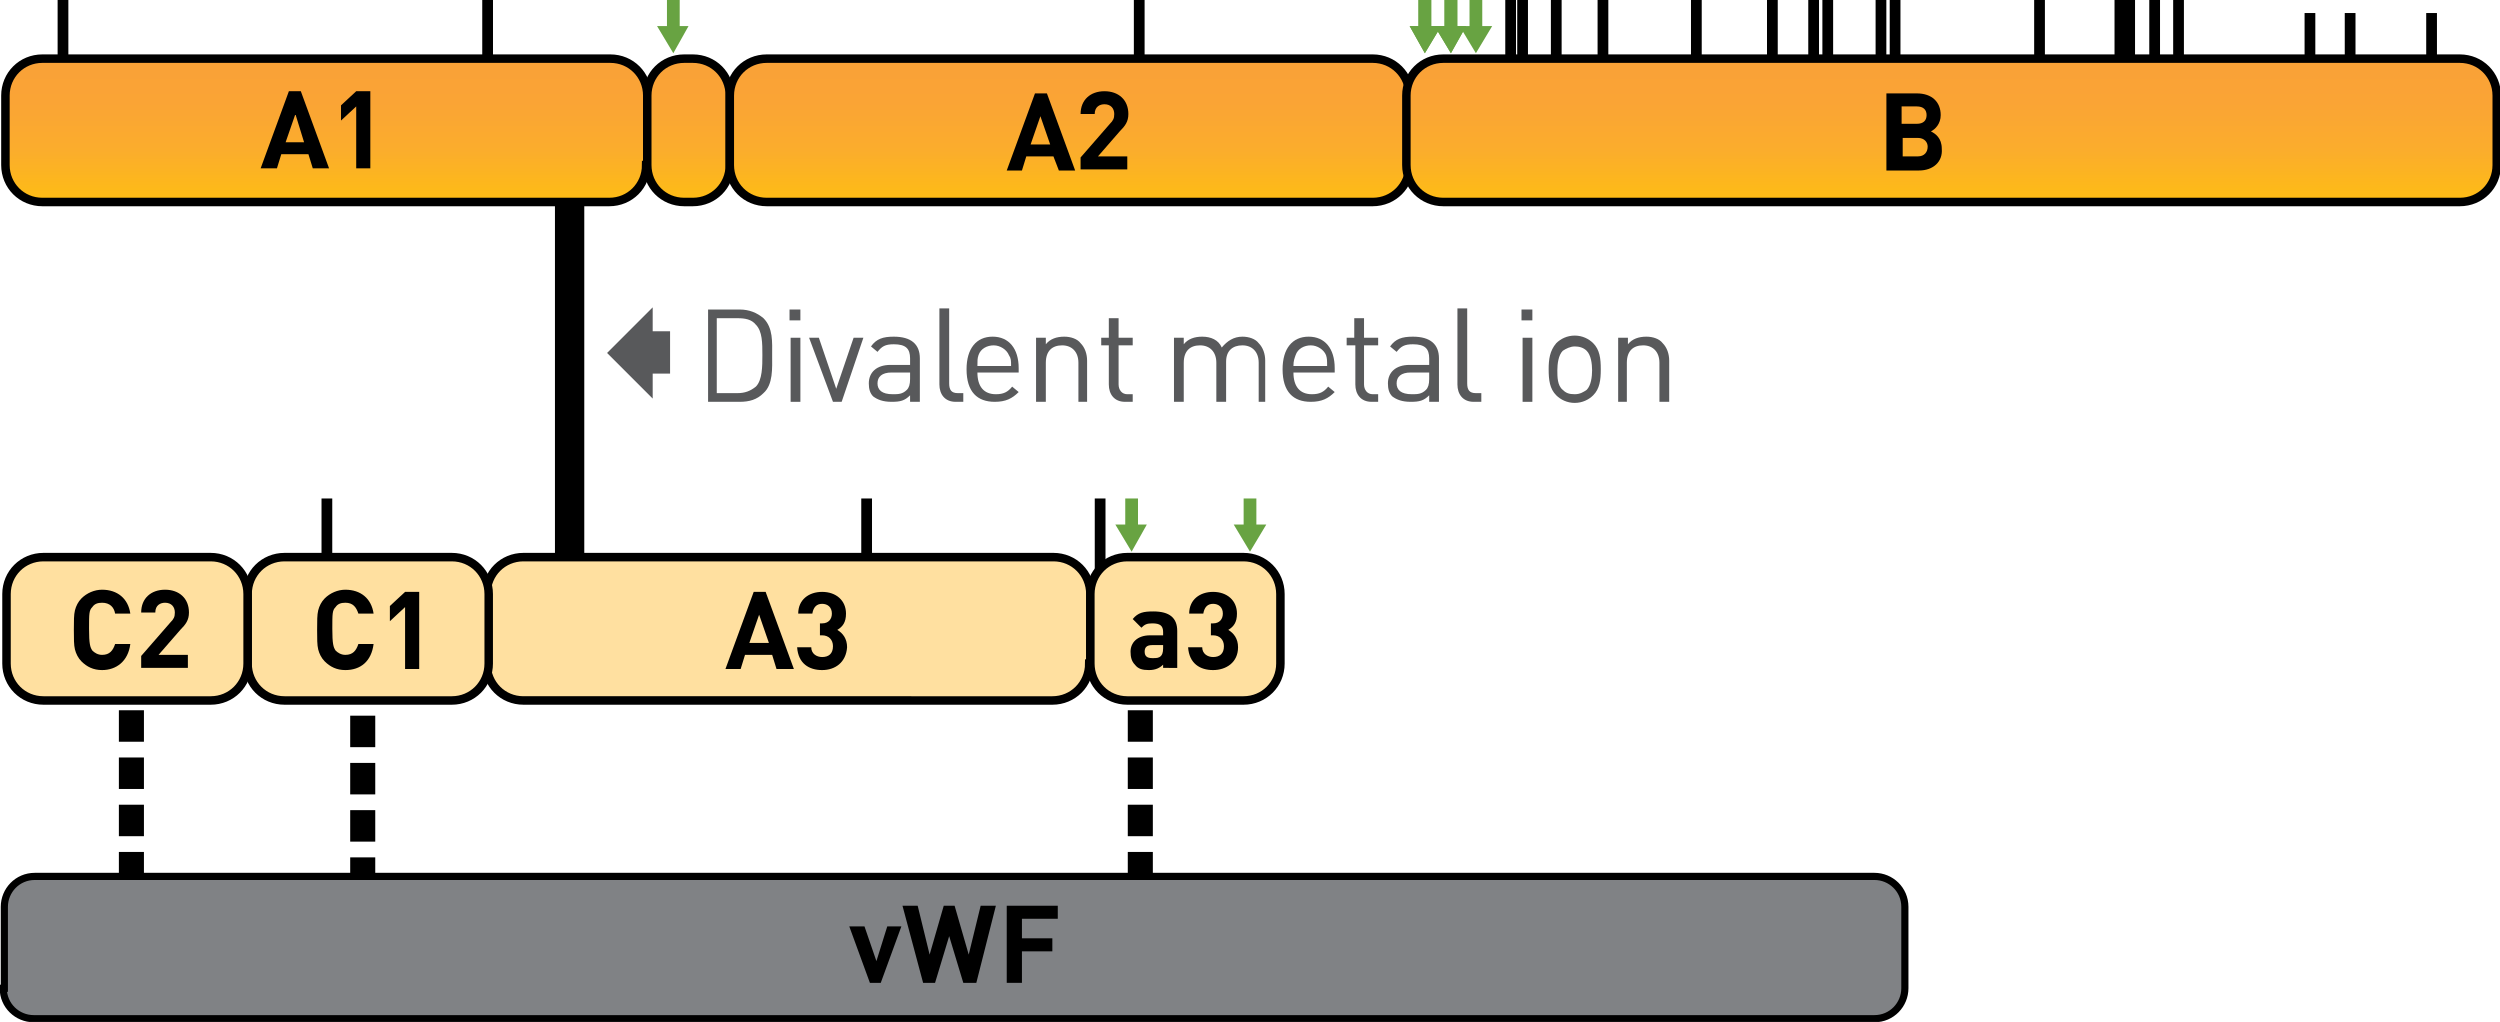 <?xml version="1.0" encoding="utf-8"?>
<!-- Generator: Adobe Illustrator 20.0.0, SVG Export Plug-In . SVG Version: 6.00 Build 0)  -->
<svg version="1.1" id="Layer_1" xmlns="http://www.w3.org/2000/svg" xmlns:xlink="http://www.w3.org/1999/xlink" x="0px" y="0px"
	 viewBox="0 0 230.2 94.1" style="enable-background:new 0 0 230.2 94.1;" xml:space="preserve">
<style type="text/css">
	.st0{fill:none;stroke:#000000;stroke-width:2.307;stroke-miterlimit:10;}
	.st1{fill:none;stroke:#000000;stroke-width:2.307;stroke-miterlimit:10;stroke-dasharray:2.899,1.45;}
	.st2{fill:#808285;}
	.st3{fill:none;stroke:#000000;stroke-width:0.659;stroke-miterlimit:10;}
	.st4{fill:none;stroke:#000000;stroke-width:0.989;stroke-miterlimit:10;}
	.st5{fill:none;stroke:#68A342;stroke-width:1.173;stroke-miterlimit:10;}
	.st6{fill:#68A342;}
	.st7{fill:url(#SVGID_1_);}
	.st8{fill:none;stroke:#000000;stroke-width:0.782;stroke-miterlimit:10;}
	.st9{fill:url(#SVGID_2_);}
	.st10{fill:url(#SVGID_3_);}
	.st11{fill:#FFE0A0;}
	.st12{fill:url(#SVGID_4_);}
	.st13{fill:#58595B;}
</style>
<g>
	<g>
		<g>
			<line class="st0" x1="12.1" y1="62.6" x2="12.1" y2="63.9"/>
			<line class="st1" x1="12.1" y1="65.4" x2="12.1" y2="82.1"/>
			<line class="st0" x1="12.1" y1="82.8" x2="12.1" y2="84.1"/>
		</g>
	</g>
	<g>
		<g>
			<line class="st0" x1="33.4" y1="63.2" x2="33.4" y2="64.5"/>
			<line class="st1" x1="33.4" y1="65.9" x2="33.4" y2="82.6"/>
			<line class="st0" x1="33.4" y1="83.3" x2="33.4" y2="84.6"/>
		</g>
	</g>
	<g>
		<g>
			<line class="st0" x1="105" y1="62.6" x2="105" y2="63.9"/>
			<line class="st1" x1="105" y1="65.4" x2="105" y2="82.1"/>
			<line class="st0" x1="105" y1="82.8" x2="105" y2="84.1"/>
		</g>
	</g>
	<g>
		<path class="st2" d="M0.3,91c0,1.6,1.3,2.8,2.8,2.8h169.5c1.6,0,2.8-1.3,2.8-2.8v-7.5c0-1.6-1.3-2.8-2.8-2.8H3.2
			c-1.6,0-2.8,1.3-2.8,2.8V91z"/>
		<path class="st3" d="M0.3,91c0,1.6,1.3,2.8,2.8,2.8h169.5c1.6,0,2.8-1.3,2.8-2.8v-7.5c0-1.6-1.3-2.8-2.8-2.8H3.2
			c-1.6,0-2.8,1.3-2.8,2.8V91z"/>
	</g>
	<rect x="51.1" y="16.9" width="2.7" height="34.5"/>
	<line class="st4" x1="223.9" y1="7.9" x2="223.9" y2="1.2"/>
	<line class="st4" x1="216.4" y1="7.9" x2="216.4" y2="1.2"/>
	<line class="st4" x1="212.7" y1="7.9" x2="212.7" y2="1.2"/>
	<line class="st4" x1="200.6" y1="6.7" x2="200.6" y2="0"/>
	<line class="st4" x1="198.4" y1="6.7" x2="198.4" y2="0"/>
	<line class="st4" x1="196.1" y1="6.7" x2="196.1" y2="0"/>
	<line class="st4" x1="195.2" y1="6.7" x2="195.2" y2="0"/>
	<line class="st4" x1="187.8" y1="6.7" x2="187.8" y2="0"/>
	<line class="st4" x1="174.5" y1="6.7" x2="174.5" y2="0"/>
	<line class="st4" x1="173.2" y1="6.7" x2="173.2" y2="0"/>
	<line class="st4" x1="168.3" y1="6.7" x2="168.3" y2="0"/>
	<line class="st4" x1="167" y1="6.7" x2="167" y2="0"/>
	<line class="st4" x1="163.2" y1="6.7" x2="163.2" y2="0"/>
	<line class="st4" x1="156.2" y1="6.7" x2="156.2" y2="0"/>
	<line class="st4" x1="147.6" y1="6.7" x2="147.6" y2="0"/>
	<line class="st4" x1="143.3" y1="6.7" x2="143.3" y2="0"/>
	<line class="st4" x1="140.2" y1="6.7" x2="140.2" y2="0"/>
	<line class="st4" x1="139.1" y1="6.7" x2="139.1" y2="0"/>
	<line class="st4" x1="104.9" y1="6.7" x2="104.9" y2="0"/>
	<line class="st4" x1="44.9" y1="6.7" x2="44.9" y2="0"/>
	<line class="st4" x1="5.8" y1="6.7" x2="5.8" y2="0"/>
	<line class="st4" x1="30.1" y1="52.5" x2="30.1" y2="45.9"/>
	<line class="st4" x1="101.3" y1="52.5" x2="101.3" y2="45.9"/>
	<line class="st4" x1="79.8" y1="52.5" x2="79.8" y2="45.9"/>
	<g>
		<g>
			<line class="st5" x1="62" y1="2.8" x2="62" y2="0"/>
			<g>
				<polygon class="st6" points="63.4,2.4 62,4.9 60.5,2.4 				"/>
			</g>
		</g>
	</g>
	<g>
		<g>
			<line class="st5" x1="131.2" y1="2.8" x2="131.2" y2="0"/>
			<g>
				<polygon class="st6" points="132.7,2.4 131.2,4.9 129.8,2.4 				"/>
			</g>
		</g>
	</g>
	<g>
		<g>
			<line class="st5" x1="131.2" y1="2.8" x2="131.2" y2="0"/>
			<g>
				<polygon class="st6" points="132.7,2.4 131.2,4.9 129.8,2.4 				"/>
			</g>
		</g>
	</g>
	<g>
		<g>
			<line class="st5" x1="133.6" y1="2.8" x2="133.6" y2="0"/>
			<g>
				<polygon class="st6" points="135,2.4 133.6,4.9 132.1,2.4 				"/>
			</g>
		</g>
	</g>
	<g>
		<g>
			<line class="st5" x1="133.6" y1="2.8" x2="133.6" y2="0"/>
			<g>
				<polygon class="st6" points="135,2.4 133.6,4.9 132.1,2.4 				"/>
			</g>
		</g>
	</g>
	<g>
		<g>
			<line class="st5" x1="135.9" y1="2.8" x2="135.9" y2="0"/>
			<g>
				<polygon class="st6" points="137.4,2.4 135.9,4.9 134.4,2.4 				"/>
			</g>
		</g>
	</g>
	<g>
		<g>
			<line class="st5" x1="104.2" y1="48.7" x2="104.2" y2="45.9"/>
			<g>
				<polygon class="st6" points="105.6,48.3 104.2,50.8 102.7,48.3 				"/>
			</g>
		</g>
	</g>
	<g>
		<g>
			<line class="st5" x1="115.1" y1="48.7" x2="115.1" y2="45.9"/>
			<g>
				<polygon class="st6" points="116.6,48.3 115.1,50.8 113.6,48.3 				"/>
			</g>
		</g>
	</g>
	<g>
		<linearGradient id="SVGID_1_" gradientUnits="userSpaceOnUse" x1="30.009" y1="19.008" x2="30.009" y2="5.123">
			<stop  offset="0" style="stop-color:#FEBE10"/>
			<stop  offset="4.609191e-02" style="stop-color:#FEBC15"/>
			<stop  offset="0.37" style="stop-color:#FBAD2C"/>
			<stop  offset="0.691" style="stop-color:#FAA435"/>
			<stop  offset="1" style="stop-color:#F9A138"/>
		</linearGradient>
		<path class="st7" d="M59.5,15.2c0,1.9-1.5,3.4-3.4,3.4H3.9c-1.9,0-3.4-1.5-3.4-3.4V8.8c0-1.9,1.5-3.4,3.4-3.4h52.3
			c1.9,0,3.4,1.5,3.4,3.4V15.2z"/>
		<path class="st8" d="M59.5,15.2c0,1.9-1.5,3.4-3.4,3.4H3.9c-1.9,0-3.4-1.5-3.4-3.4V8.8c0-1.9,1.5-3.4,3.4-3.4h52.3
			c1.9,0,3.4,1.5,3.4,3.4V15.2z"/>
	</g>
	<g>
		<linearGradient id="SVGID_2_" gradientUnits="userSpaceOnUse" x1="63.433" y1="19.008" x2="63.433" y2="5.123">
			<stop  offset="0" style="stop-color:#FEBE10"/>
			<stop  offset="4.609191e-02" style="stop-color:#FEBC15"/>
			<stop  offset="0.37" style="stop-color:#FBAD2C"/>
			<stop  offset="0.691" style="stop-color:#FAA435"/>
			<stop  offset="1" style="stop-color:#F9A138"/>
		</linearGradient>
		<path class="st9" d="M59.6,15.2c0,1.9,1.5,3.4,3.4,3.4h0.8c1.9,0,3.4-1.5,3.4-3.4V8.8c0-1.9-1.5-3.4-3.4-3.4H63
			c-1.9,0-3.4,1.5-3.4,3.4V15.2z"/>
		<path class="st8" d="M59.6,15.2c0,1.9,1.5,3.4,3.4,3.4h0.8c1.9,0,3.4-1.5,3.4-3.4V8.8c0-1.9-1.5-3.4-3.4-3.4H63
			c-1.9,0-3.4,1.5-3.4,3.4V15.2z"/>
	</g>
	<g>
		<linearGradient id="SVGID_3_" gradientUnits="userSpaceOnUse" x1="98.475" y1="19.008" x2="98.475" y2="5.123">
			<stop  offset="0" style="stop-color:#FEBE10"/>
			<stop  offset="4.609191e-02" style="stop-color:#FEBC15"/>
			<stop  offset="0.37" style="stop-color:#FBAD2C"/>
			<stop  offset="0.691" style="stop-color:#FAA435"/>
			<stop  offset="1" style="stop-color:#F9A138"/>
		</linearGradient>
		<path class="st10" d="M129.8,15.2c0,1.9-1.5,3.4-3.4,3.4H70.6c-1.9,0-3.4-1.5-3.4-3.4V8.8c0-1.9,1.5-3.4,3.4-3.4h55.8
			c1.9,0,3.4,1.5,3.4,3.4V15.2z"/>
		<path class="st8" d="M129.8,15.2c0,1.9-1.5,3.4-3.4,3.4H70.6c-1.9,0-3.4-1.5-3.4-3.4V8.8c0-1.9,1.5-3.4,3.4-3.4h55.8
			c1.9,0,3.4,1.5,3.4,3.4V15.2z"/>
	</g>
	<g>
		<path class="st11" d="M100.3,61.1c0,1.9-1.5,3.4-3.4,3.4H48.2c-1.9,0-3.4-1.5-3.4-3.4v-6.4c0-1.9,1.5-3.4,3.4-3.4h48.8
			c1.9,0,3.4,1.5,3.4,3.4V61.1z"/>
		<path class="st8" d="M100.3,61.1c0,1.9-1.5,3.4-3.4,3.4H48.2c-1.9,0-3.4-1.5-3.4-3.4v-6.4c0-1.9,1.5-3.4,3.4-3.4h48.8
			c1.9,0,3.4,1.5,3.4,3.4V61.1z"/>
	</g>
	<g>
		<path class="st11" d="M22.8,61.1c0,1.9,1.5,3.4,3.4,3.4h15.4c1.9,0,3.4-1.5,3.4-3.4v-6.4c0-1.9-1.5-3.4-3.4-3.4H26.2
			c-1.9,0-3.4,1.5-3.4,3.4V61.1z"/>
		<path class="st8" d="M22.8,61.1c0,1.9,1.5,3.4,3.4,3.4h15.4c1.9,0,3.4-1.5,3.4-3.4v-6.4c0-1.9-1.5-3.4-3.4-3.4H26.2
			c-1.9,0-3.4,1.5-3.4,3.4V61.1z"/>
	</g>
	<g>
		<path class="st11" d="M100.4,61.1c0,1.9,1.5,3.4,3.4,3.4h10.7c1.9,0,3.4-1.5,3.4-3.4v-6.4c0-1.9-1.5-3.4-3.4-3.4h-10.7
			c-1.9,0-3.4,1.5-3.4,3.4V61.1z"/>
		<path class="st8" d="M100.4,61.1c0,1.9,1.5,3.4,3.4,3.4h10.7c1.9,0,3.4-1.5,3.4-3.4v-6.4c0-1.9-1.5-3.4-3.4-3.4h-10.7
			c-1.9,0-3.4,1.5-3.4,3.4V61.1z"/>
	</g>
	<g>
		<path class="st11" d="M0.6,61.1c0,1.9,1.5,3.4,3.4,3.4h15.4c1.9,0,3.4-1.5,3.4-3.4v-6.4c0-1.9-1.5-3.4-3.4-3.4H4
			c-1.9,0-3.4,1.5-3.4,3.4V61.1z"/>
		<path class="st8" d="M0.6,61.1c0,1.9,1.5,3.4,3.4,3.4h15.4c1.9,0,3.4-1.5,3.4-3.4v-6.4c0-1.9-1.5-3.4-3.4-3.4H4
			c-1.9,0-3.4,1.5-3.4,3.4V61.1z"/>
	</g>
	<g>
		<linearGradient id="SVGID_4_" gradientUnits="userSpaceOnUse" x1="179.656" y1="19.008" x2="179.656" y2="5.123">
			<stop  offset="0" style="stop-color:#FEBE10"/>
			<stop  offset="4.609191e-02" style="stop-color:#FEBC15"/>
			<stop  offset="0.37" style="stop-color:#FBAD2C"/>
			<stop  offset="0.691" style="stop-color:#FAA435"/>
			<stop  offset="1" style="stop-color:#F9A138"/>
		</linearGradient>
		<path class="st12" d="M129.5,15.2c0,1.9,1.5,3.4,3.4,3.4h93.6c1.9,0,3.4-1.5,3.4-3.4V8.8c0-1.9-1.5-3.4-3.4-3.4h-93.6
			c-1.9,0-3.4,1.5-3.4,3.4V15.2z"/>
		<path class="st8" d="M129.5,15.2c0,1.9,1.5,3.4,3.4,3.4h93.6c1.9,0,3.4-1.5,3.4-3.4V8.8c0-1.9-1.5-3.4-3.4-3.4h-93.6
			c-1.9,0-3.4,1.5-3.4,3.4V15.2z"/>
	</g>
	<g>
		<path d="M81.1,90.5h-1l-1.9-5.2h1.4l1.1,3.2l1-3.2H83L81.1,90.5z"/>
		<path d="M89.9,90.5h-1.2l-1.3-4.3l-1.3,4.3H85l-1.9-7.1h1.4l1.1,4.5l1.3-4.5h1l1.3,4.5l1.1-4.5h1.4L89.9,90.5z"/>
		<path d="M94.1,84.7v1.7h2.8v1.2h-2.8v2.9h-1.4v-7.1h4.7v1.2H94.1z"/>
	</g>
	<g>
		<path d="M28.8,15.5l-0.4-1.3h-2.5l-0.4,1.3H24l2.6-7.1h1.1l2.6,7.1H28.8z M27.2,10.5l-0.9,2.6H28L27.2,10.5z"/>
		<path d="M32.8,15.5V9.8l-1.4,1.3V9.7l1.4-1.3h1.3v7.1H32.8z"/>
	</g>
	<g>
		<path d="M97.5,15.7L97,14.4h-2.5l-0.4,1.3h-1.4l2.6-7.1h1.1l2.6,7.1H97.5z M95.8,10.7l-0.9,2.6h1.8L95.8,10.7z"/>
		<path d="M99.5,15.7v-1.2l2.7-3.1c0.3-0.3,0.4-0.5,0.4-0.9c0-0.5-0.3-0.9-0.9-0.9c-0.4,0-0.9,0.2-0.9,0.9h-1.3
			c0-1.3,0.9-2.1,2.2-2.1c1.3,0,2.2,0.8,2.2,2.1c0,0.7-0.3,1.1-0.8,1.6l-2,2.3h2.7v1.2H99.5z"/>
	</g>
	<g>
		<path d="M71.5,61.6l-0.4-1.3h-2.5l-0.4,1.3h-1.4l2.6-7.1h1.1l2.6,7.1H71.5z M69.9,56.6L69,59.2h1.8L69.9,56.6z"/>
		<path d="M75.7,61.7c-1.2,0-2.2-0.6-2.3-2.1h1.3c0,0.6,0.5,0.9,1,0.9c0.6,0,1-0.3,1-1c0-0.6-0.4-1-1-1h-0.2v-1.1h0.2
			c0.6,0,0.9-0.4,0.9-0.9c0-0.6-0.4-0.9-0.9-0.9c-0.5,0-0.8,0.3-0.9,0.9h-1.3c0-1.3,1-2,2.2-2c1.3,0,2.2,0.8,2.2,2
			c0,0.8-0.3,1.2-0.8,1.5c0.5,0.3,0.9,0.8,0.9,1.6C77.9,61,76.9,61.7,75.7,61.7z"/>
	</g>
	<g>
		<path d="M31.8,61.7c-0.8,0-1.4-0.3-1.9-0.8c-0.3-0.3-0.5-0.7-0.6-1.1c-0.1-0.4-0.1-1-0.1-1.8c0-0.8,0-1.4,0.1-1.8
			c0.1-0.4,0.3-0.8,0.6-1.1c0.5-0.5,1.2-0.8,1.9-0.8c1.4,0,2.4,0.8,2.6,2.2H33c-0.2-0.6-0.5-1-1.2-1c-0.4,0-0.7,0.1-0.9,0.4
			c-0.3,0.3-0.3,0.6-0.3,2s0.1,1.7,0.3,2c0.2,0.2,0.5,0.4,0.9,0.4c0.7,0,1-0.4,1.2-1h1.4C34.2,60.9,33.2,61.7,31.8,61.7z"/>
		<path d="M37.3,61.6v-5.7l-1.4,1.3v-1.4l1.4-1.3h1.3v7.1H37.3z"/>
	</g>
	<g>
		<path d="M107.1,61.6v-0.4c-0.3,0.3-0.7,0.5-1.3,0.5c-0.6,0-1-0.1-1.3-0.5c-0.3-0.3-0.4-0.7-0.4-1.2c0-0.8,0.6-1.5,1.8-1.5h1.2
			v-0.3c0-0.6-0.3-0.8-1-0.8c-0.5,0-0.7,0.1-1,0.4l-0.8-0.8c0.5-0.6,1-0.7,1.9-0.7c1.5,0,2.2,0.6,2.2,1.8v3.4H107.1z M107.1,59.4h-1
			c-0.5,0-0.7,0.2-0.7,0.6c0,0.4,0.2,0.6,0.7,0.6c0.4,0,0.6,0,0.8-0.2c0.1-0.1,0.2-0.3,0.2-0.7V59.4z"/>
		<path d="M111.7,61.7c-1.2,0-2.2-0.6-2.3-2.1h1.3c0,0.6,0.5,0.9,1,0.9c0.6,0,1-0.3,1-1c0-0.6-0.4-1-1-1h-0.2v-1.1h0.2
			c0.6,0,0.9-0.4,0.9-0.9c0-0.6-0.4-0.9-0.9-0.9c-0.5,0-0.8,0.3-0.9,0.9h-1.3c0-1.3,1-2,2.2-2c1.3,0,2.2,0.8,2.2,2
			c0,0.8-0.3,1.2-0.8,1.5c0.5,0.3,0.9,0.8,0.9,1.6C114,61,112.9,61.7,111.7,61.7z"/>
	</g>
	<g>
		<path d="M9.4,61.7c-0.8,0-1.4-0.3-1.9-0.8c-0.3-0.3-0.5-0.7-0.6-1.1c-0.1-0.4-0.1-1-0.1-1.8c0-0.8,0-1.4,0.1-1.8
			c0.1-0.4,0.3-0.8,0.6-1.1c0.5-0.5,1.2-0.8,1.9-0.8c1.4,0,2.4,0.8,2.6,2.2h-1.4c-0.1-0.6-0.5-1-1.2-1c-0.4,0-0.7,0.1-0.9,0.4
			c-0.3,0.3-0.3,0.6-0.3,2s0.1,1.7,0.3,2c0.2,0.2,0.5,0.4,0.9,0.4c0.7,0,1-0.4,1.2-1H12C11.8,60.9,10.7,61.7,9.4,61.7z"/>
		<path d="M13,61.6v-1.2l2.7-3.1c0.3-0.3,0.4-0.5,0.4-0.9c0-0.5-0.3-0.9-0.9-0.9c-0.4,0-0.9,0.2-0.9,0.9H13c0-1.3,0.9-2.1,2.2-2.1
			c1.3,0,2.2,0.8,2.2,2.1c0,0.7-0.3,1.1-0.8,1.6l-2,2.3h2.7v1.2H13z"/>
	</g>
	<g>
		<path d="M176.7,15.7h-3V8.6h2.8c1.4,0,2.2,0.8,2.2,2c0,0.8-0.5,1.3-0.9,1.5c0.4,0.2,1,0.6,1,1.6C178.9,14.9,178,15.7,176.7,15.7z
			 M176.5,9.8h-1.4v1.6h1.4c0.6,0,0.9-0.3,0.9-0.8C177.4,10.1,177.1,9.8,176.5,9.8z M176.6,12.7h-1.4v1.7h1.4c0.6,0,0.9-0.4,0.9-0.9
			C177.5,13.1,177.2,12.7,176.6,12.7z"/>
	</g>
	<polygon class="st13" points="55.9,32.5 60.1,36.7 60.1,34.4 61.7,34.4 61.7,30.5 60.1,30.5 60.1,28.3 	"/>
	<g>
		<g>
			<path class="st13" d="M70.3,36.2C69.7,36.8,69,37,68.1,37h-2.9v-8.5h2.9c0.9,0,1.6,0.3,2.2,0.8c0.9,0.9,0.8,2.2,0.8,3.4
				C71.1,33.9,71.2,35.4,70.3,36.2z M69.6,29.9c-0.4-0.5-1-0.6-1.7-0.6h-1.9v6.9h1.9c0.7,0,1.2-0.2,1.7-0.6c0.6-0.6,0.6-1.9,0.6-2.9
				C70.2,31.6,70.2,30.5,69.6,29.9z"/>
			<path class="st13" d="M72.7,29.5v-1h1v1H72.7z M72.8,37v-5.9h0.9V37H72.8z"/>
			<path class="st13" d="M77.5,37h-0.8l-2.2-5.9h0.9l1.6,4.7l1.6-4.7h0.9L77.5,37z"/>
			<path class="st13" d="M83.8,37v-0.6c-0.5,0.5-0.9,0.6-1.7,0.6c-0.8,0-1.3-0.2-1.7-0.5c-0.3-0.3-0.4-0.7-0.4-1.2
				c0-1,0.7-1.7,2-1.7h1.8v-0.6c0-0.9-0.4-1.3-1.5-1.3c-0.8,0-1.1,0.2-1.5,0.7l-0.6-0.5c0.5-0.7,1.1-0.9,2.1-0.9
				c1.6,0,2.4,0.7,2.4,2v4H83.8z M83.8,34.3h-1.7c-0.9,0-1.3,0.4-1.3,1s0.4,1,1.4,1c0.5,0,0.9,0,1.3-0.4c0.2-0.2,0.3-0.5,0.3-1V34.3
				z"/>
			<path class="st13" d="M88,37c-1,0-1.5-0.7-1.5-1.6v-7h0.9v6.9c0,0.6,0.2,0.9,0.8,0.9h0.5V37H88z"/>
			<path class="st13" d="M90,34.3c0,1.3,0.6,2,1.7,2c0.7,0,1.1-0.2,1.5-0.7l0.6,0.5c-0.6,0.6-1.2,0.9-2.2,0.9c-1.6,0-2.6-0.9-2.6-3
				c0-1.9,0.9-3,2.4-3c1.5,0,2.4,1.1,2.4,2.9v0.4H90z M92.9,32.7c-0.2-0.5-0.8-0.9-1.4-0.9s-1.2,0.3-1.4,0.9C90,33,90,33.2,90,33.7
				h3.1C93.1,33.2,93.1,33,92.9,32.7z"/>
			<path class="st13" d="M99.3,37v-3.6c0-1-0.6-1.6-1.5-1.6c-0.9,0-1.5,0.5-1.5,1.6V37h-0.9v-5.9h0.9v0.6c0.4-0.5,1-0.7,1.7-0.7
				c0.6,0,1.2,0.2,1.5,0.6c0.4,0.4,0.6,1,0.6,1.6V37H99.3z"/>
			<path class="st13" d="M103.6,37c-1,0-1.5-0.7-1.5-1.6v-3.6h-0.7v-0.7h0.7v-1.8h0.9v1.8h1.3v0.7H103v3.6c0,0.5,0.3,0.9,0.8,0.9
				h0.5V37H103.6z"/>
			<path class="st13" d="M115.9,37v-3.6c0-1-0.6-1.6-1.5-1.6c-0.9,0-1.5,0.5-1.5,1.5V37h-0.9v-3.6c0-1-0.6-1.6-1.5-1.6
				s-1.5,0.5-1.5,1.6V37h-0.9v-5.9h0.9v0.6c0.4-0.5,1-0.7,1.7-0.7c0.8,0,1.5,0.3,1.8,1c0.5-0.6,1.1-1,1.9-1c0.6,0,1.2,0.2,1.5,0.6
				c0.4,0.4,0.6,1,0.6,1.6V37H115.9z"/>
			<path class="st13" d="M119.1,34.3c0,1.3,0.6,2,1.7,2c0.7,0,1.1-0.2,1.5-0.7l0.6,0.5c-0.6,0.6-1.2,0.9-2.2,0.9
				c-1.6,0-2.6-0.9-2.6-3c0-1.9,0.9-3,2.4-3c1.5,0,2.4,1.1,2.4,2.9v0.4H119.1z M122.1,32.7c-0.2-0.5-0.8-0.9-1.4-0.9
				c-0.6,0-1.2,0.3-1.4,0.9c-0.1,0.3-0.2,0.5-0.2,1h3.1C122.2,33.2,122.2,33,122.1,32.7z"/>
			<path class="st13" d="M126.3,37c-1,0-1.5-0.7-1.5-1.6v-3.6H124v-0.7h0.7v-1.8h0.9v1.8h1.3v0.7h-1.3v3.6c0,0.5,0.3,0.9,0.8,0.9
				h0.5V37H126.3z"/>
			<path class="st13" d="M131.6,37v-0.6c-0.5,0.5-0.9,0.6-1.7,0.6c-0.8,0-1.3-0.2-1.7-0.5c-0.3-0.3-0.4-0.7-0.4-1.2
				c0-1,0.7-1.7,2-1.7h1.8v-0.6c0-0.9-0.4-1.3-1.5-1.3c-0.8,0-1.1,0.2-1.5,0.7l-0.6-0.5c0.5-0.7,1.1-0.9,2.1-0.9
				c1.6,0,2.4,0.7,2.4,2v4H131.6z M131.6,34.3h-1.7c-0.9,0-1.3,0.4-1.3,1s0.4,1,1.4,1c0.5,0,0.9,0,1.3-0.4c0.2-0.2,0.3-0.5,0.3-1
				V34.3z"/>
			<path class="st13" d="M135.7,37c-1,0-1.5-0.7-1.5-1.6v-7h0.9v6.9c0,0.6,0.2,0.9,0.8,0.9h0.5V37H135.7z"/>
			<path class="st13" d="M140.1,29.5v-1h1v1H140.1z M140.2,37v-5.9h0.9V37H140.2z"/>
			<path class="st13" d="M146.7,36.4c-0.4,0.4-1,0.7-1.7,0.7c-0.7,0-1.3-0.3-1.7-0.7c-0.6-0.6-0.7-1.4-0.7-2.4
				c0-0.9,0.1-1.7,0.7-2.4c0.4-0.4,1-0.7,1.7-0.7c0.7,0,1.3,0.3,1.7,0.7c0.6,0.6,0.7,1.4,0.7,2.4C147.4,35,147.3,35.8,146.7,36.4z
				 M146.1,32.3c-0.3-0.3-0.7-0.4-1.1-0.4s-0.8,0.2-1.1,0.4c-0.4,0.4-0.5,1.2-0.5,1.8s0,1.4,0.5,1.8c0.3,0.3,0.6,0.4,1.1,0.4
				s0.8-0.2,1.1-0.4c0.4-0.4,0.5-1.2,0.5-1.8S146.5,32.7,146.1,32.3z"/>
			<path class="st13" d="M152.8,37v-3.6c0-1-0.6-1.6-1.5-1.6c-0.9,0-1.5,0.5-1.5,1.6V37H149v-5.9h0.9v0.6c0.4-0.5,1-0.7,1.7-0.7
				c0.6,0,1.2,0.2,1.5,0.6c0.4,0.4,0.6,1,0.6,1.6V37H152.8z"/>
		</g>
	</g>
</g>
</svg>
